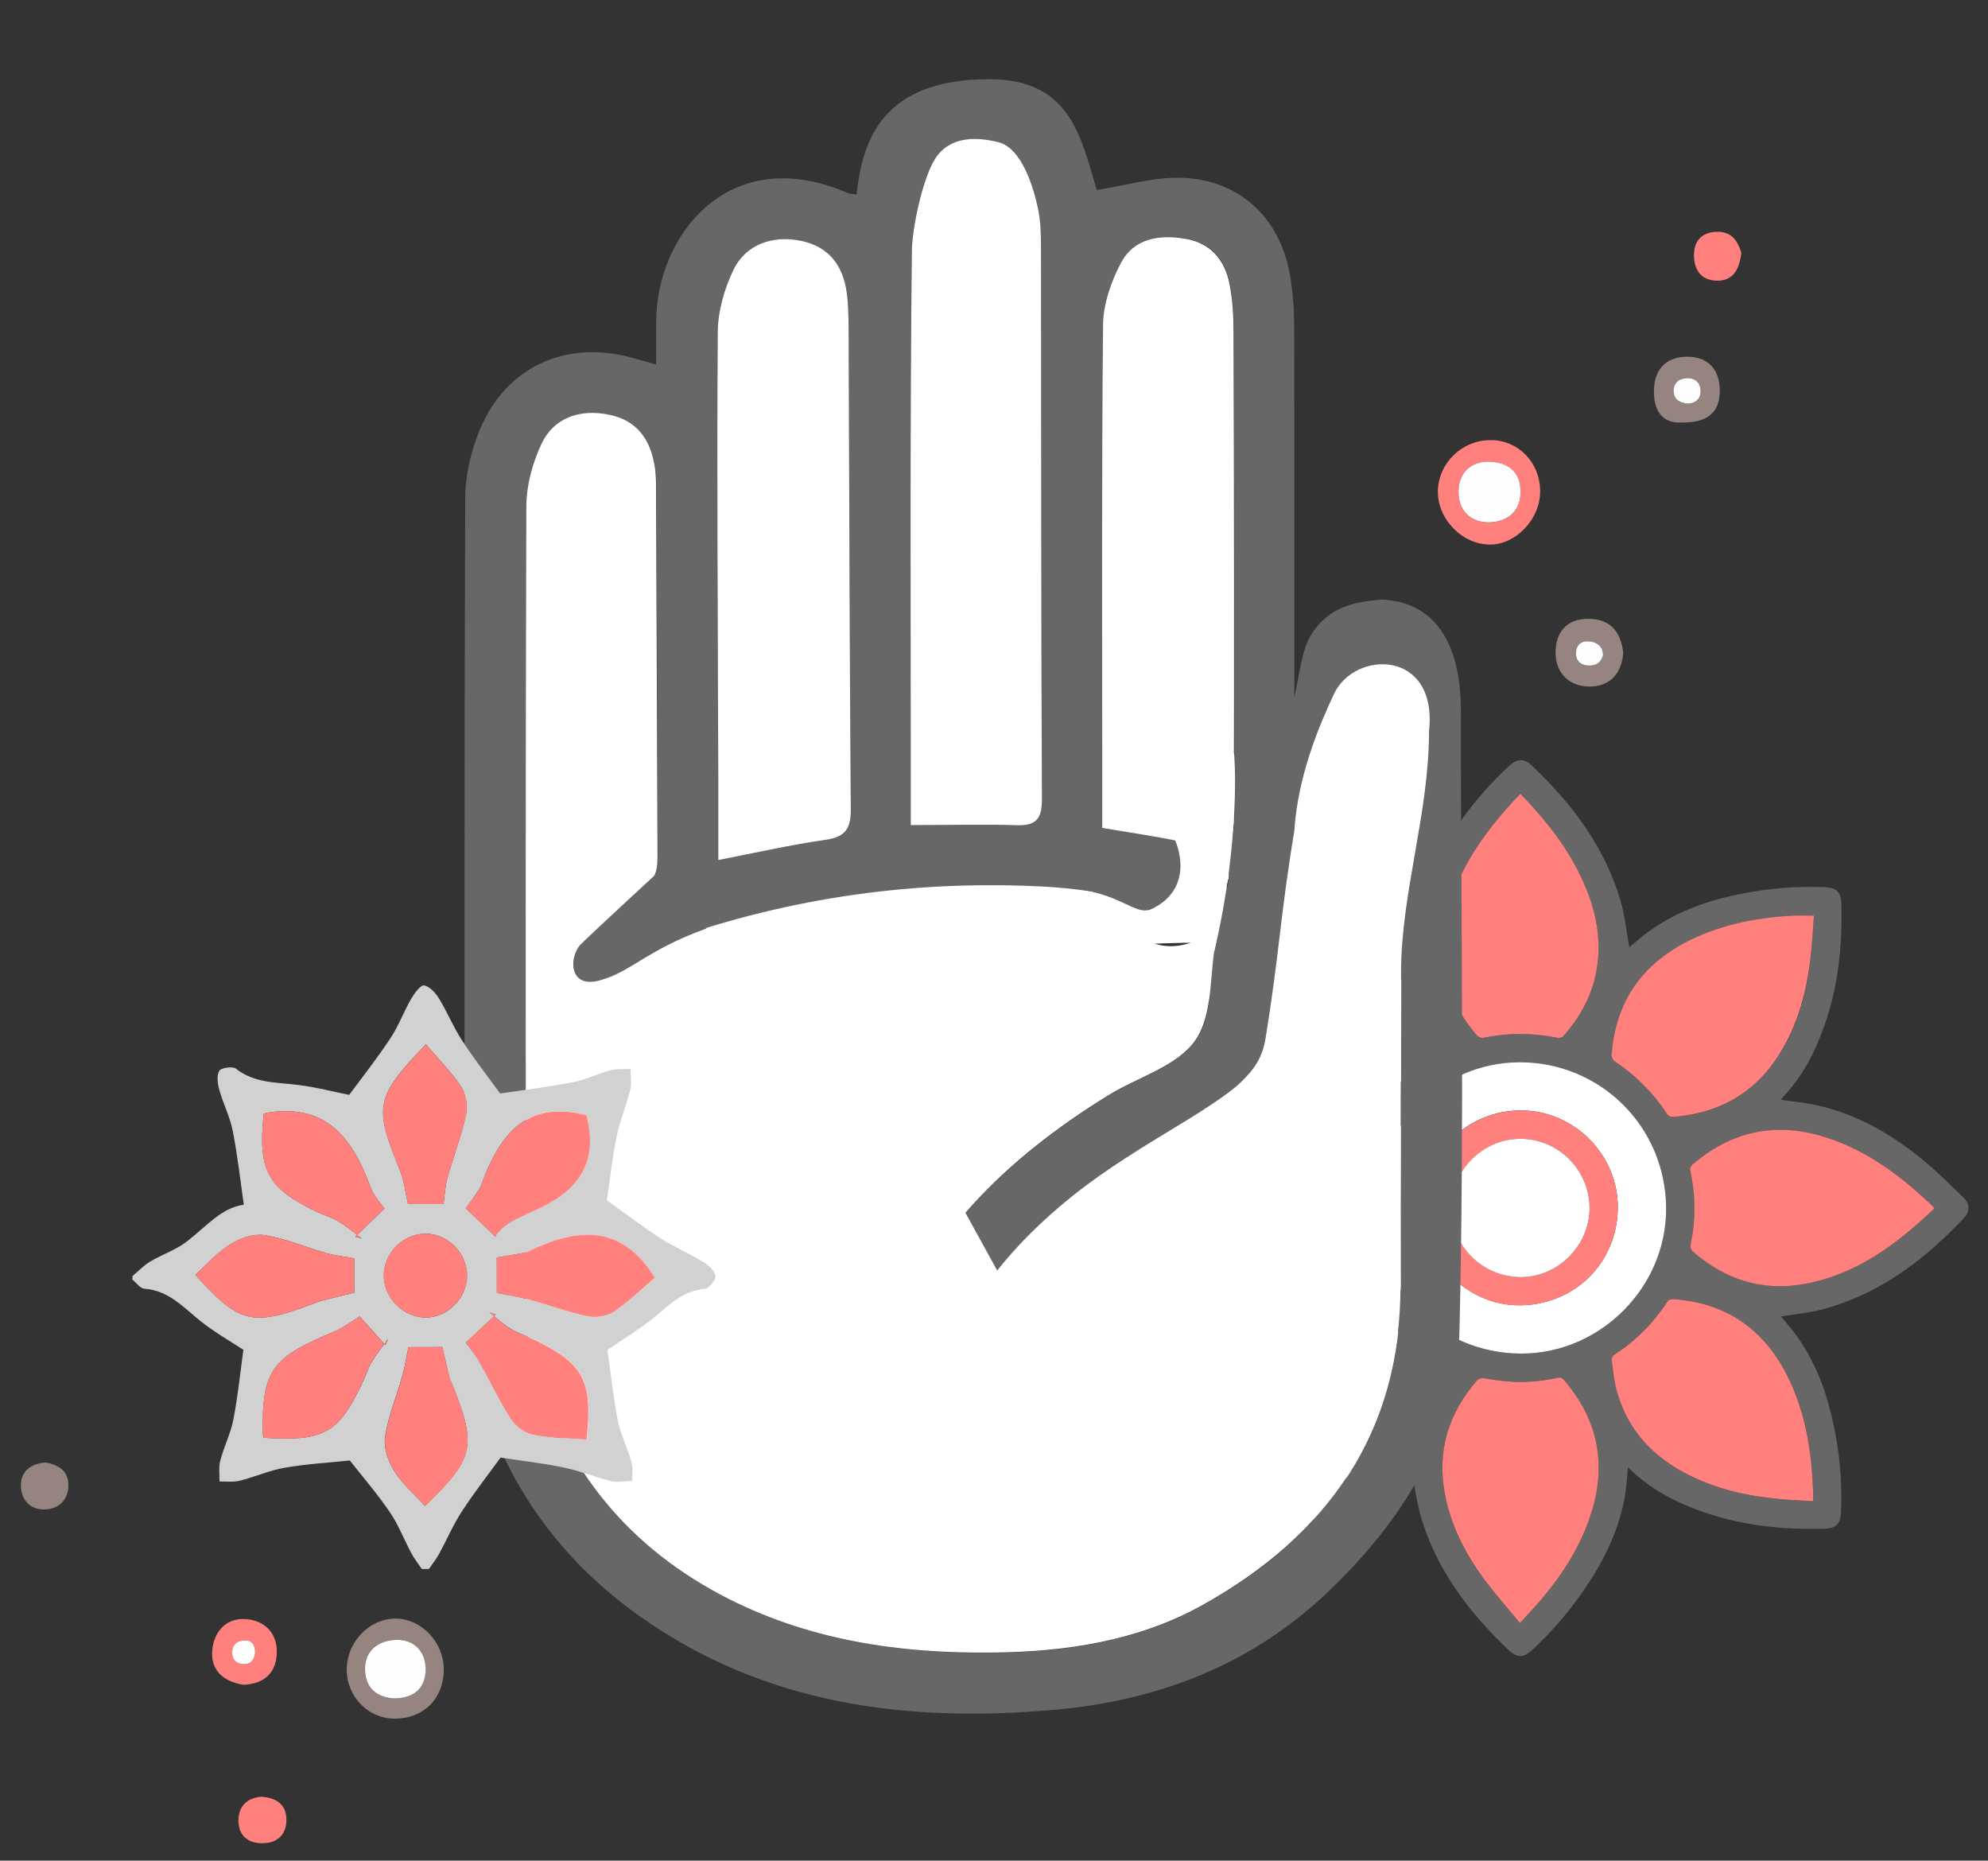 <?xml version="1.0" encoding="utf-8"?>
<!-- Generator: Adobe Illustrator 16.0.3, SVG Export Plug-In . SVG Version: 6.00 Build 0)  -->
<!DOCTYPE svg PUBLIC "-//W3C//DTD SVG 1.1//EN" "http://www.w3.org/Graphics/SVG/1.1/DTD/svg11.dtd">
<svg version="1.1" id="Layer_1" xmlns="http://www.w3.org/2000/svg" xmlns:xlink="http://www.w3.org/1999/xlink" x="0px" y="0px"
	 width="145.64px" height="136.29px" viewBox="0 0 145.64 136.29" style="enable-background:new 0 0 145.64 136.29;"
	 xml:space="preserve">
<rect x="0" y="0" width="145.64" height="136.29" fill="#333333" stroke="none"/>
<style type="text/css">
<![CDATA[
	.st0{fill-rule:evenodd;clip-rule:evenodd;fill:#707070;}
	.st1{fill-rule:evenodd;clip-rule:evenodd;fill:#727272;}
	.st2{fill:none;stroke:#9A9A9A;stroke-miterlimit:10;}
	.st3{fill-rule:evenodd;clip-rule:evenodd;fill:#767676;}
	.st4{fill-rule:evenodd;clip-rule:evenodd;fill:#777777;}
	.st5{fill:#4D4D4D;}
	.st6{fill-rule:evenodd;clip-rule:evenodd;fill:#DDDDDD;}
	.st7{fill:#808080;}
	.st8{fill-rule:evenodd;clip-rule:evenodd;fill:#DFDFDF;}
	.st9{fill:#B3B3B3;}
	.st10{fill-rule:evenodd;clip-rule:evenodd;fill:#7C7B7C;}
	.st11{fill-rule:evenodd;clip-rule:evenodd;fill:#7E7D7D;}
	.st12{fill-rule:evenodd;clip-rule:evenodd;fill:#7E7E7E;}
	.st13{fill-rule:evenodd;clip-rule:evenodd;fill:#7F7F7F;}
	.st14{fill-rule:evenodd;clip-rule:evenodd;fill:#E1E1E1;}
	.st15{fill-rule:evenodd;clip-rule:evenodd;fill:#E3E3E3;}
	.st16{fill-rule:evenodd;clip-rule:evenodd;fill:none;stroke:#9A9A9A;stroke-miterlimit:10;}
	.st17{fill:#BDBDBD;}
	.st18{fill-rule:evenodd;clip-rule:evenodd;fill:#E9797B;}
	.st19{fill-rule:evenodd;clip-rule:evenodd;fill:#E9E9E9;}
	.st20{fill-rule:evenodd;clip-rule:evenodd;fill:#808080;}
	.st21{fill-rule:evenodd;clip-rule:evenodd;fill:#818080;}
	.st22{fill-rule:evenodd;clip-rule:evenodd;fill:#B3B3B3;}
	.st23{fill-rule:evenodd;clip-rule:evenodd;fill:#1A164F;}
	.st24{fill:#F4D088;}
	.st25{fill-rule:evenodd;clip-rule:evenodd;fill:#EAB774;}
	.st26{fill-rule:evenodd;clip-rule:evenodd;fill:#EAEAEA;}
	.st27{fill-rule:evenodd;clip-rule:evenodd;fill:#EBAF8C;}
	.st28{fill-rule:evenodd;clip-rule:evenodd;fill:#EBEBEB;}
	.st29{fill-rule:evenodd;clip-rule:evenodd;fill:#EC8E68;}
	.st30{fill:#F8F3E7;}
	.st31{fill-rule:evenodd;clip-rule:evenodd;fill:#ECECEC;}
	.st32{fill:url(#SVGID_103_);}
	.st33{fill:url(#SVGID_104_);}
	.st34{fill:url(#SVGID_105_);}
	.st35{fill:url(#SVGID_106_);}
	.st36{fill:url(#SVGID_107_);}
	.st37{fill:url(#SVGID_108_);}
	.st38{fill:url(#SVGID_109_);}
	.st39{fill:url(#SVGID_110_);}
	.st40{fill:url(#SVGID_111_);}
	.st41{fill:url(#SVGID_112_);}
	.st42{fill:url(#SVGID_113_);}
	.st43{fill:url(#SVGID_114_);}
	.st44{fill:url(#SVGID_115_);}
	.st45{fill:url(#SVGID_116_);}
	.st46{fill:url(#SVGID_117_);}
	.st47{fill:url(#SVGID_118_);}
	.st48{fill:url(#SVGID_123_);}
	.st49{fill:url(#SVGID_124_);}
	.st50{fill:url(#SVGID_125_);}
	.st51{fill:url(#SVGID_126_);}
	.st52{fill:url(#SVGID_127_);}
	.st53{fill:url(#SVGID_128_);}
	.st54{fill:url(#SVGID_129_);}
	.st55{fill:url(#SVGID_130_);}
	.st56{fill:url(#SVGID_131_);}
	.st57{fill:url(#SVGID_132_);}
	.st58{fill:url(#SVGID_133_);}
	.st59{fill:url(#SVGID_134_);}
	.st60{fill:url(#SVGID_135_);}
	.st61{fill:url(#SVGID_136_);}
	.st62{fill:url(#SVGID_137_);}
	.st63{fill:url(#SVGID_138_);}
	.st64{fill:url(#SVGID_143_);}
	.st65{fill:url(#SVGID_144_);}
	.st66{fill:url(#SVGID_145_);}
	.st67{fill:url(#SVGID_146_);}
	.st68{fill:url(#SVGID_147_);}
	.st69{fill:url(#SVGID_148_);}
	.st70{fill:url(#SVGID_149_);}
	.st71{fill:url(#SVGID_150_);}
	.st72{fill:url(#SVGID_151_);}
	.st73{fill:url(#SVGID_152_);}
	.st74{fill:url(#SVGID_153_);}
	.st75{fill:url(#SVGID_154_);}
	.st76{fill:url(#SVGID_155_);}
	.st77{fill:url(#SVGID_156_);}
	.st78{fill:url(#SVGID_157_);}
	.st79{fill:url(#SVGID_158_);}
	.st80{fill:url(#SVGID_163_);}
	.st81{fill:url(#SVGID_164_);}
	.st82{fill:url(#SVGID_165_);}
	.st83{fill:url(#SVGID_166_);}
	.st84{fill:url(#SVGID_167_);}
	.st85{fill:url(#SVGID_168_);}
	.st86{fill:url(#SVGID_169_);}
	.st87{fill:url(#SVGID_170_);}
	.st88{fill:url(#SVGID_171_);}
	.st89{fill:url(#SVGID_172_);}
	.st90{fill:url(#SVGID_173_);}
	.st91{fill:url(#SVGID_174_);}
	.st92{fill:url(#SVGID_175_);}
	.st93{fill:url(#SVGID_176_);}
	.st94{fill:url(#SVGID_177_);}
	.st95{fill:url(#SVGID_178_);}
	.st96{fill:url(#SVGID_185_);}
	.st97{fill:url(#SVGID_186_);}
	.st98{fill:url(#SVGID_187_);}
	.st99{fill:url(#SVGID_188_);}
	.st100{fill:url(#SVGID_189_);}
	.st101{fill:url(#SVGID_190_);}
	.st102{fill:url(#SVGID_191_);}
	.st103{fill:url(#SVGID_192_);}
	.st104{fill:url(#SVGID_193_);}
	.st105{fill:url(#SVGID_194_);}
	.st106{fill:url(#SVGID_195_);}
	.st107{fill:url(#SVGID_196_);}
	.st108{fill:url(#SVGID_197_);}
	.st109{fill:url(#SVGID_198_);}
	.st110{fill:url(#SVGID_199_);}
	.st111{fill:url(#SVGID_200_);}
	.st112{fill:url(#SVGID_207_);}
	.st113{fill:url(#SVGID_208_);}
	.st114{fill:url(#SVGID_209_);}
	.st115{fill:url(#SVGID_210_);}
	.st116{fill:url(#SVGID_211_);}
	.st117{fill:url(#SVGID_212_);}
	.st118{fill:url(#SVGID_213_);}
	.st119{fill:url(#SVGID_214_);}
	.st120{fill:url(#SVGID_215_);}
	.st121{fill:url(#SVGID_216_);}
	.st122{fill:url(#SVGID_217_);}
	.st123{fill:url(#SVGID_218_);}
	.st124{fill:url(#SVGID_219_);}
	.st125{fill:url(#SVGID_220_);}
	.st126{fill:url(#SVGID_221_);}
	.st127{fill:url(#SVGID_222_);}
	.st128{fill-rule:evenodd;clip-rule:evenodd;fill:#EEEEEE;}
	.st129{fill-rule:evenodd;clip-rule:evenodd;fill:#CDCDCD;stroke:#808080;stroke-miterlimit:10;}
	.st130{fill:url(#SVGID_1_);}
	.st131{fill:url(#SVGID_2_);}
	.st132{fill:url(#SVGID_3_);}
	.st133{fill:url(#SVGID_4_);}
	.st134{fill:url(#SVGID_5_);}
	.st135{fill:url(#SVGID_6_);}
	.st136{fill:url(#SVGID_7_);}
	.st137{fill:url(#SVGID_8_);}
	.st138{fill:url(#SVGID_9_);}
	.st139{fill:none;stroke:#9A9A9A;stroke-miterlimit:10;stroke-dasharray:3,3;}
	.st140{fill:#2D2D2D;}
	.st141{fill:#FBFBFB;}
	.st142{fill:none;stroke:#000000;stroke-miterlimit:10;}
	.st143{fill:#FF807C;}
	.st144{fill-rule:evenodd;clip-rule:evenodd;fill:#F05A2C;}
	.st145{fill:#FFFFFF;}
	.st146{fill-rule:evenodd;clip-rule:evenodd;fill:#F1F1F1;}
	.st147{fill-rule:evenodd;clip-rule:evenodd;fill:#F2F2F2;}
	.st148{fill:none;}
	.st149{fill-rule:evenodd;clip-rule:evenodd;fill:#F3F3F3;}
	.st150{fill-rule:evenodd;clip-rule:evenodd;fill:#F4D483;}
	.st151{fill-rule:evenodd;clip-rule:evenodd;fill:#F4F4F4;}
	.st152{fill-rule:evenodd;clip-rule:evenodd;fill:#F5C799;}
	.st153{fill:#CA0000;}
	.st154{fill:#676767;}
	.st155{fill-rule:evenodd;clip-rule:evenodd;fill:#281812;}
	.st156{fill-rule:evenodd;clip-rule:evenodd;fill:#282828;}
	.st157{fill-rule:evenodd;clip-rule:evenodd;fill:#F6D7C0;}
	.st158{fill-rule:evenodd;clip-rule:evenodd;fill:#F7F7F7;}
	.st159{fill-rule:evenodd;clip-rule:evenodd;fill:#F8F8F8;}
	.st160{fill-rule:evenodd;clip-rule:evenodd;fill:#F9F9F9;}
	.st161{fill-rule:evenodd;clip-rule:evenodd;fill:#958480;}
	.st162{fill:none;stroke:#9A9A9A;stroke-width:3;stroke-miterlimit:10;}
	.st163{fill-rule:evenodd;clip-rule:evenodd;fill:#E9E9E9;stroke:#9A9A9A;stroke-width:2;stroke-miterlimit:10;}
	.st164{fill-rule:evenodd;clip-rule:evenodd;fill:#FAFAFA;}
	.st165{clip-path:url(#SVGID_102_);}
	.st166{clip-path:url(#SVGID_184_);}
	.st167{fill-rule:evenodd;clip-rule:evenodd;fill:#FBFBFB;}
	.st168{clip-path:url(#SVGID_202_);}
	.st169{clip-path:url(#SVGID_206_);}
	.st170{fill-rule:evenodd;clip-rule:evenodd;fill:#FCFCFC;}
	.st171{fill-rule:evenodd;clip-rule:evenodd;fill:#FEFACB;}
	.st172{fill-rule:evenodd;clip-rule:evenodd;fill:#FEFDFD;}
	.st173{fill-rule:evenodd;clip-rule:evenodd;fill:#FEFEFE;}
	.st174{fill-rule:evenodd;clip-rule:evenodd;fill:#FF7000;}
	.st175{fill-rule:evenodd;clip-rule:evenodd;fill:#FF807C;}
	.st176{fill-rule:evenodd;clip-rule:evenodd;fill:#FFFFFF;}
	.st177{fill:#D1D1D1;}
	.st178{fill-rule:evenodd;clip-rule:evenodd;fill:#666666;}
	.st179{fill-rule:evenodd;clip-rule:evenodd;fill:#9A9A9A;}
	.st180{fill-rule:evenodd;clip-rule:evenodd;fill:#CA0000;}
	.st181{fill-rule:evenodd;clip-rule:evenodd;fill:#676767;}
	.st182{fill-rule:evenodd;clip-rule:evenodd;fill:#686868;}
	.st183{fill:url(#SVGID_10_);}
	.st184{fill:url(#SVGID_11_);}
	.st185{fill:url(#SVGID_12_);}
	.st186{fill:url(#SVGID_13_);}
	.st187{fill:url(#SVGID_14_);}
	.st188{fill:url(#SVGID_15_);}
	.st189{fill:url(#SVGID_16_);}
	.st190{fill:url(#SVGID_39_);}
	.st191{fill:url(#SVGID_40_);}
	.st192{fill:url(#SVGID_41_);}
	.st193{fill:url(#SVGID_42_);}
	.st194{fill:url(#SVGID_43_);}
	.st195{fill:url(#SVGID_44_);}
	.st196{fill:url(#SVGID_45_);}
	.st197{fill:url(#SVGID_46_);}
	.st198{fill:url(#SVGID_47_);}
	.st199{fill:url(#SVGID_48_);}
	.st200{fill:url(#SVGID_49_);}
	.st201{fill:url(#SVGID_50_);}
	.st202{fill:url(#SVGID_51_);}
	.st203{fill:url(#SVGID_52_);}
	.st204{fill:url(#SVGID_53_);}
	.st205{fill:url(#SVGID_54_);}
	.st206{fill:url(#SVGID_59_);}
	.st207{fill:url(#SVGID_60_);}
	.st208{fill:url(#SVGID_61_);}
	.st209{fill:url(#SVGID_62_);}
	.st210{fill:url(#SVGID_63_);}
	.st211{fill:url(#SVGID_64_);}
	.st212{fill:url(#SVGID_65_);}
	.st213{fill:url(#SVGID_66_);}
	.st214{fill:url(#SVGID_67_);}
	.st215{fill:url(#SVGID_68_);}
	.st216{fill:url(#SVGID_69_);}
	.st217{fill:url(#SVGID_70_);}
	.st218{fill:url(#SVGID_71_);}
	.st219{fill:url(#SVGID_72_);}
	.st220{fill:url(#SVGID_73_);}
	.st221{fill:url(#SVGID_74_);}
	.st222{fill:url(#SVGID_75_);}
	.st223{fill:url(#SVGID_76_);}
	.st224{fill:url(#SVGID_77_);}
	.st225{fill:url(#SVGID_78_);}
	.st226{fill:url(#SVGID_79_);}
	.st227{fill:url(#SVGID_80_);}
	.st228{fill:url(#SVGID_81_);}
	.st229{fill:url(#SVGID_82_);}
	.st230{fill:url(#SVGID_83_);}
	.st231{fill:url(#SVGID_84_);}
	.st232{fill:url(#SVGID_85_);}
	.st233{fill:url(#SVGID_86_);}
	.st234{fill:url(#SVGID_87_);}
	.st235{fill:url(#SVGID_88_);}
	.st236{fill:url(#SVGID_89_);}
	.st237{fill:url(#SVGID_90_);}
	.st238{fill-rule:evenodd;clip-rule:evenodd;fill:#696969;}
	.st239{fill-rule:evenodd;clip-rule:evenodd;fill:#CDCDCD;}
	.st240{fill-rule:evenodd;clip-rule:evenodd;fill:#CF3400;}
	.st241{clip-path:url(#SVGID_34_);}
	.st242{clip-path:url(#SVGID_92_);}
	.st243{fill-rule:evenodd;clip-rule:evenodd;fill:#373740;}
	.st244{fill-rule:evenodd;clip-rule:evenodd;fill:#6B6B6B;}
	.st245{fill-rule:evenodd;clip-rule:evenodd;fill:#F6F1E5;stroke:#B3B3B3;stroke-miterlimit:10;}
	.st246{fill-rule:evenodd;clip-rule:evenodd;fill:#0077E3;}
	.st247{fill-rule:evenodd;clip-rule:evenodd;fill:#0077E5;}
	.st248{fill-rule:evenodd;clip-rule:evenodd;fill:#009A68;}
	.st249{fill-rule:evenodd;clip-rule:evenodd;fill:#009C68;}
	.st250{fill-rule:evenodd;clip-rule:evenodd;fill:#6F6F6F;}
	.st251{fill-rule:evenodd;clip-rule:evenodd;fill:#D13400;}
	.st252{fill-rule:evenodd;clip-rule:evenodd;fill:#D1D1D1;}
]]>
</style>
<g>
	<g>
		<path class="st181" d="M92.21,80.52c-0.53-0.75-1.19-1.54-1.71-2.42c-1.37-2.28-2.08-4.8-2.37-7.42
			c-0.17-1.48-0.19-2.98-0.22-4.47c-0.02-0.83,0.33-1.2,1.1-1.22c3.86-0.13,7.6,0.4,11.12,2.1c1.16,0.56,2.21,1.28,3.15,2.17
			c0.06,0.06,0.13,0.11,0.23,0.19c0.07-0.65,0.1-1.27,0.2-1.88c0.41-2.53,1.49-4.79,2.92-6.89c1.14-1.68,2.45-3.21,3.94-4.59
			c0.58-0.53,1.08-0.55,1.65-0.01c2.95,2.79,5.34,5.95,6.5,9.9c0.32,1.11,0.43,2.27,0.64,3.4c0.41-0.33,0.87-0.74,1.37-1.11
			c2.06-1.5,4.41-2.33,6.89-2.81c1.96-0.39,3.94-0.55,5.94-0.48c0.99,0.03,1.32,0.32,1.34,1.3c0.09,3.73-0.41,7.35-2.03,10.76
			c-0.56,1.19-1.29,2.28-2.18,3.25c-0.08,0.09-0.16,0.19-0.23,0.27c0.93,0.14,1.84,0.21,2.73,0.42c2.88,0.66,5.37,2.09,7.63,3.94
			c1.08,0.88,2.06,1.87,3.06,2.84c0.43,0.41,0.43,1,0.03,1.42c-2.89,3.09-6.18,5.59-10.35,6.72c-1,0.27-2.06,0.36-3.08,0.53
			c0.35,0.44,0.78,0.91,1.14,1.42c1.27,1.76,2.05,3.73,2.55,5.82c0.57,2.35,0.81,4.74,0.7,7.15c-0.04,0.8-0.37,1.13-1.17,1.16
			c-3.89,0.11-7.66-0.42-11.19-2.18c-1.19-0.59-2.26-1.36-3.25-2.32c-0.07,0.68-0.09,1.32-0.19,1.94c-0.4,2.46-1.44,4.66-2.81,6.72
			c-1.14,1.71-2.46,3.28-3.97,4.68c-0.68,0.63-1.14,0.65-1.81,0.01c-2.84-2.71-5.17-5.76-6.34-9.57c-0.36-1.18-0.5-2.43-0.75-3.67
			c0.06-0.02,0-0.02-0.04,0.02c-2.02,1.94-4.49,3.02-7.17,3.67c-2.37,0.58-4.77,0.8-7.2,0.7c-0.7-0.03-1.08-0.36-1.1-1.05
			c-0.13-4.14,0.41-8.15,2.46-11.83c0.54-0.97,1.27-1.84,1.89-2.74c-0.55-0.05-1.18-0.09-1.8-0.19c-2.35-0.37-4.45-1.35-6.43-2.62
			c-1.89-1.21-3.59-2.65-5.11-4.31c-0.42-0.46-0.45-1.01-0.04-1.46c2.75-2.94,5.88-5.35,9.78-6.55
			C89.83,80.87,91.07,80.74,92.21,80.52z M122.06,88.49c-0.04-5.98-4.84-10.71-10.76-10.68c-5.9,0.03-10.78,5.03-10.58,11.02
			c0.17,5.39,4.57,10.32,10.73,10.32C117.26,99.16,122.11,94.28,122.06,88.49z M89.98,67.04c-0.01,0.15-0.03,0.25-0.03,0.34
			c0.03,2.65,0.4,5.25,1.4,7.72c1.61,3.96,4.43,6.35,8.8,6.71c0.24,0.02,0.38-0.01,0.52-0.23c0.91-1.44,2.06-2.66,3.49-3.58
			c0.48-0.31,0.6-0.61,0.53-1.16c-0.31-2.57-1.35-4.74-3.34-6.42c-1.65-1.4-3.6-2.2-5.68-2.72C93.82,67.23,91.93,67.03,89.98,67.04z
			 M89.91,109.89c0.17,0.02,0.22,0.03,0.28,0.03c0.38-0.01,0.77-0.01,1.15-0.03c2.45-0.13,4.83-0.56,7.08-1.55
			c3.78-1.66,5.96-4.49,6.29-8.65c0.01-0.15-0.07-0.38-0.18-0.45c-1.57-1.03-2.86-2.33-3.9-3.89c-0.07-0.11-0.27-0.21-0.4-0.2
			c-3.71,0.27-6.47,2.04-8.24,5.32c-1.14,2.12-1.68,4.43-1.92,6.81C89.99,108.14,89.97,109,89.91,109.89z M111.35,118.89
			c0.28-0.3,0.48-0.52,0.68-0.74c1.92-2.08,3.54-4.35,4.46-7.05c1.24-3.65,0.66-6.98-1.85-9.94c-0.14-0.17-0.27-0.3-0.53-0.24
			c-1.79,0.4-3.58,0.39-5.38,0.03c-0.16-0.03-0.41,0.04-0.51,0.15c-2.07,2.37-2.94,5.09-2.39,8.22c0.42,2.36,1.49,4.44,2.89,6.35
			C109.53,116.77,110.44,117.79,111.35,118.89z M132.89,67.07c-0.5,0-0.88-0.01-1.26,0c-2.65,0.11-5.23,0.58-7.64,1.72
			c-3.56,1.68-5.59,4.46-5.91,8.42c-0.01,0.17,0.07,0.44,0.2,0.53c1.57,1.04,2.85,2.34,3.89,3.91c0.07,0.1,0.25,0.19,0.37,0.18
			c3.6-0.27,6.33-1.93,8.12-5.09c1.11-1.96,1.69-4.09,1.96-6.31C132.75,69.32,132.8,68.22,132.89,67.07z M81.05,88.48
			c0.12,0.11,0.19,0.18,0.26,0.24c0.08,0.08,0.16,0.16,0.24,0.24c2.06,1.93,4.31,3.58,7,4.54c3.71,1.33,7.1,0.8,10.14-1.76
			c0.2-0.17,0.3-0.33,0.24-0.61c-0.38-1.78-0.37-3.56-0.01-5.34c0.03-0.14-0.04-0.38-0.14-0.47c-2.38-2.07-5.12-2.98-8.25-2.38
			C86.74,83.66,83.79,85.85,81.05,88.48z M141.73,88.5c-0.21-0.2-0.37-0.36-0.53-0.52c-2.29-2.14-4.8-3.93-7.86-4.8
			c-3.48-0.98-6.58-0.24-9.31,2.1c-0.19,0.16-0.21,0.32-0.17,0.56c0.38,1.78,0.38,3.56,0,5.34c-0.03,0.14,0.03,0.38,0.14,0.47
			c2.38,2.09,5.13,2.98,8.26,2.39C136.04,93.32,138.98,91.13,141.73,88.5z M132.84,109.96c-0.03-3.34-0.49-6.47-2-9.37
			c-1.73-3.32-4.47-5.15-8.21-5.43c-0.15-0.01-0.39,0.05-0.46,0.16c-1.04,1.59-2.34,2.89-3.93,3.93c-0.1,0.06-0.19,0.25-0.17,0.37
			c0.09,0.72,0.16,1.45,0.34,2.14c0.77,2.98,2.7,5,5.42,6.34c2,0.99,4.15,1.48,6.36,1.69C131.04,109.87,131.9,109.9,132.84,109.96z
			 M111.39,58.15c-0.26,0.27-0.51,0.53-0.75,0.79c-2.08,2.3-3.82,4.81-4.61,7.87c-0.89,3.41-0.09,6.41,2.18,9.05
			c0.1,0.11,0.32,0.19,0.46,0.16c1.81-0.37,3.61-0.37,5.42,0c0.13,0.03,0.35-0.03,0.44-0.12c1.44-1.65,2.38-3.52,2.55-5.74
			c0.15-1.97-0.31-3.81-1.1-5.59C114.88,62.13,113.27,60.07,111.39,58.15z"/>
		<path class="st176" d="M122.06,88.49c0.04,5.78-4.8,10.66-10.61,10.66c-6.16-0.01-10.55-4.94-10.73-10.32
			c-0.2-5.99,4.68-10.99,10.58-11.02C117.23,77.79,122.02,82.51,122.06,88.49z M118.52,88.46c0.02-3.87-3.19-7.11-7.08-7.12
			c-3.97-0.01-7.16,3.15-7.19,7.14c-0.04,3.82,3.17,7.1,6.98,7.13C115.31,95.65,118.5,92.52,118.52,88.46z"/>
		<path class="st176" d="M89.98,67.04c1.96-0.01,3.84,0.19,5.7,0.65c2.08,0.52,4.02,1.32,5.68,2.72c1.99,1.69,3.02,3.86,3.34,6.42
			c0.07,0.55-0.05,0.85-0.53,1.16c-1.42,0.93-2.58,2.15-3.49,3.58c-0.14,0.22-0.28,0.25-0.52,0.23c-4.37-0.36-7.19-2.75-8.8-6.71
			c-1-2.47-1.37-5.07-1.4-7.72C89.95,67.29,89.96,67.19,89.98,67.04z"/>
		<path class="st176" d="M89.91,109.89c0.05-0.89,0.07-1.75,0.16-2.61c0.24-2.38,0.78-4.68,1.92-6.81c1.77-3.28,4.52-5.05,8.24-5.32
			c0.13-0.01,0.33,0.09,0.4,0.2c1.04,1.56,2.33,2.86,3.9,3.89c0.11,0.07,0.19,0.3,0.18,0.45c-0.33,4.16-2.51,6.99-6.29,8.65
			c-2.26,0.99-4.64,1.42-7.08,1.55c-0.38,0.02-0.77,0.02-1.15,0.03C90.14,109.92,90.08,109.91,89.91,109.89z"/>
		<path class="st175" d="M111.35,118.89c-0.91-1.11-1.82-2.13-2.63-3.22c-1.4-1.91-2.47-3.99-2.89-6.35
			c-0.55-3.13,0.32-5.85,2.39-8.22c0.1-0.11,0.35-0.18,0.51-0.15c1.8,0.36,3.59,0.38,5.38-0.03c0.27-0.06,0.39,0.07,0.53,0.24
			c2.51,2.96,3.09,6.29,1.85,9.94c-0.92,2.71-2.54,4.98-4.46,7.05C111.83,118.37,111.63,118.59,111.35,118.89z"/>
		<path class="st175" d="M132.89,67.07c-0.09,1.15-0.14,2.26-0.28,3.35c-0.28,2.22-0.85,4.35-1.96,6.31
			c-1.78,3.16-4.52,4.82-8.12,5.09c-0.12,0.01-0.31-0.08-0.37-0.18c-1.03-1.56-2.32-2.87-3.89-3.91c-0.13-0.09-0.22-0.36-0.2-0.53
			c0.32-3.96,2.35-6.73,5.91-8.42c2.42-1.14,4.99-1.61,7.64-1.72C132,67.05,132.38,67.07,132.89,67.07z"/>
		<path class="st176" d="M81.05,88.48c2.74-2.63,5.69-4.82,9.48-5.54c3.14-0.6,5.87,0.31,8.25,2.38c0.11,0.09,0.17,0.33,0.14,0.47
			c-0.36,1.78-0.38,3.56,0.01,5.34c0.06,0.28-0.03,0.44-0.24,0.61c-3.04,2.56-6.43,3.09-10.14,1.76c-2.69-0.96-4.94-2.61-7-4.54
			c-0.08-0.08-0.16-0.16-0.24-0.24C81.24,88.65,81.17,88.59,81.05,88.48z"/>
		<path class="st175" d="M141.73,88.5c-2.75,2.63-5.69,4.83-9.48,5.54c-3.13,0.59-5.88-0.3-8.26-2.39
			c-0.11-0.09-0.17-0.33-0.14-0.47c0.38-1.78,0.38-3.56,0-5.34c-0.05-0.23-0.03-0.39,0.17-0.56c2.74-2.34,5.84-3.08,9.31-2.1
			c3.06,0.87,5.57,2.66,7.86,4.8C141.36,88.13,141.52,88.29,141.73,88.5z"/>
		<path class="st175" d="M132.84,109.96c-0.93-0.06-1.8-0.08-2.65-0.17c-2.21-0.21-4.35-0.7-6.36-1.69
			c-2.71-1.33-4.64-3.35-5.42-6.34c-0.18-0.7-0.25-1.43-0.34-2.14c-0.02-0.12,0.07-0.31,0.17-0.37c1.59-1.03,2.89-2.34,3.93-3.93
			c0.07-0.11,0.31-0.17,0.46-0.16c3.74,0.28,6.48,2.11,8.21,5.43C132.34,103.48,132.8,106.61,132.84,109.96z"/>
		<path class="st175" d="M111.39,58.15c1.88,1.93,3.5,3.99,4.59,6.42c0.8,1.78,1.25,3.62,1.1,5.59c-0.17,2.22-1.1,4.09-2.55,5.74
			c-0.09,0.1-0.31,0.15-0.44,0.12c-1.81-0.37-3.62-0.37-5.42,0c-0.14,0.03-0.37-0.05-0.46-0.16c-2.28-2.64-3.07-5.65-2.18-9.05
			c0.8-3.06,2.53-5.57,4.61-7.87C110.87,58.67,111.12,58.42,111.39,58.15z"/>
		<path class="st175" d="M118.52,88.46c-0.02,4.06-3.21,7.19-7.29,7.16c-3.81-0.03-7.02-3.31-6.98-7.13
			c0.04-3.99,3.22-7.15,7.19-7.14C115.33,81.35,118.54,84.59,118.52,88.46z M116.45,88.51c0-2.82-2.31-5.12-5.11-5.09
			c-2.73,0.03-5.04,2.36-5.02,5.06c0.02,2.81,2.29,5.06,5.09,5.07C114.13,93.56,116.46,91.23,116.45,88.51z"/>
		<path class="st176" d="M116.45,88.51c0,2.72-2.32,5.05-5.04,5.04c-2.81-0.01-5.07-2.26-5.09-5.07c-0.02-2.71,2.29-5.04,5.02-5.06
			C114.14,83.39,116.45,85.69,116.45,88.51z"/>
	</g>
	<g>
		<path class="st181" d="M107.02,51.95c0-2.77-0.67-7.78-5.77-8.03c-2.11,0.15-3.92,0.59-5.15,2.5c-0.77,1.2-0.86,2.87-1.28,4.67
			V49.1c0-8.36,0.01-16.73-0.01-25.09c0-1.33-0.09-2.68-0.33-3.99c-0.77-4.18-3.81-6.93-8.07-7c-1.99-0.03-3.98,0.57-6.06,0.9
			c-1.13-3.76-1.89-8.12-7.86-8.12c-7.8,0-9.3,4.39-9.74,8.45c-0.3-0.05-0.5-0.05-0.67-0.12c-8.74-3.77-14.01,3.18-14.01,9.45
			c0,0.99,0,1.98,0,3.12c-0.8-0.22-1.37-0.39-1.94-0.54c-4.79-1.25-9.12,0.78-11,5.36c-0.64,1.57-1.05,3.35-1.05,5.04
			c-0.07,19.8-0.05,39.6-0.04,59.41c0,0.8,0.03,1.61,0.18,2.39c1.57,8.33,5.7,15.1,12.62,20.01c9.16,6.51,19.59,7.84,30.45,6.87
			c7.53-0.67,14.35-3.28,19.91-8.55c5.5-5.22,9.54-11.51,9.72-19.21C107.28,82.31,107.03,67.13,107.02,51.95z M66.79,18.39
			c0.02-1.67,0.77-5.21,1.66-6.68c1.01-1.66,2.89-1.74,4.7-1.28c1.69,0.43,2.58,3.33,2.9,4.95c0.17,0.84,0.2,1.73,0.2,2.59
			c0.02,13.52,0.01,27.04,0.07,40.55c0.01,1.5-0.43,2.01-1.94,1.94c-2.46-0.11-4.92-0.03-7.67-0.03v-3.91
			C66.72,43.82,66.66,31.1,66.79,18.39z M52.58,24.34c0.01-1.54,0.48-3.18,1.15-4.57c0.9-1.88,2.88-2.56,4.96-2.13
			c2.04,0.43,3.06,1.8,3.34,3.77c0.12,0.86,0.13,1.73,0.14,2.6c0.05,11.76,0.07,23.53,0.16,35.3c0.01,1.43-0.44,2.01-1.86,2.21
			c-2.5,0.36-4.97,0.92-7.84,1.48c0-2.2,0-4.18,0-6.17C52.59,46,52.51,35.17,52.58,24.34z M102.66,71.25
			c-0.01,7.63-0.06,15.26-0.04,22.89c0.02,10.82-5.35,18.34-14.48,23.44c-4.72,2.63-9.97,3.43-15.31,3.49
			c-6.97,0.08-13.76-0.91-20.01-4.23c-7.26-3.86-11.84-9.86-13.92-17.78c-0.27-1.02-0.35-2.12-0.35-3.18
			c-0.02-19.6-0.04-39.2,0.03-58.8c0.01-1.54,0.46-3.18,1.12-4.57c0.9-1.9,2.82-2.56,4.96-2.11c2.04,0.43,3.02,1.84,3.33,3.79
			c0.07,0.46,0.09,0.93,0.09,1.4c0.04,8.97,0.08,17.93,0.11,26.89c0,1.06,0.01,1.94-1.19,2.67c-0.62,0.38-0.92,2.08-0.6,2.89
			c0.22,0.57,1.89,1.12,2.62,0.86c8.95-3.17,18.17-4.43,27.6-3.93c1.76,0.09,3.52,0.35,5.28,0.64c-0.07-0.38-0.12-0.77-0.16-1.16
			c-0.08-0.74,0.05-1.43,0.15-2.17c0.07-0.46,0.31-0.91,0.63-1.3c-0.57-0.12-1.15-0.23-1.74-0.35v-3.8
			c0-11.03-0.05-22.06,0.06-33.09c0.01-1.51,0.58-3.14,1.31-4.5c0.96-1.82,2.84-2.1,4.73-1.77c1.87,0.32,2.91,1.59,3.24,3.38
			c0.2,1.11,0.27,2.26,0.28,3.39c0.03,11.9,0.04,23.8,0.03,35.7c0,0.84-0.2,1.68-0.32,2.58c-0.11-0.02-0.21-0.04-0.32-0.06
			c0.17,0.42,0.26,0.89,0.25,1.37c-0.03,1.32-0.35,2.42-0.9,3.6c0.12,0.29,0.13,0.67,0.02,1.18c-0.55,2.54-0.2,5.6-1.53,7.56
			c-1.3,1.92-4.23,2.73-6.42,4.08c-7.47,4.61-13.57,10.46-16.48,19c-0.7,2.07-1.01,4.29-1.36,6.46c-0.23,1.47,0.49,2.53,2.04,2.64
			c1.44,0.1,2.21-0.74,2.35-2.17c0.75-7.93,4.95-13.87,10.96-18.66c2.45-1.95,5.16-3.57,7.84-5.2c0.78-0.48,1.85-0.58,2.8-0.65
			c1.44-0.11,3.01-2.08,3.24-3.49c1.01-6.2,1.21-11.1,2.25-17.3c0.71-4.25,3.45-6.94,7.84-7.4
			C102.66,59.5,102.66,65.38,102.66,71.25z"/>
		<path class="st176" d="M97.73,50.83c-1.06,2.25-2.65,5.97-2.91,10.04c-1.03,6.2-1.09,8.95-2.1,15.15
			c-0.23,1.42-0.77,2.24-1.81,3.25c-1.05,1.02-3.6,2.56-4.38,3.04c-2.68,1.63-5.4,3.26-7.84,5.2c-6.02,4.79-10.22,10.74-10.96,18.66
			c-0.13,1.44-0.91,2.27-2.35,2.17c-1.56-0.11-2.28-1.17-2.04-2.64c0.35-2.17,0.66-4.39,1.36-6.46c2.92-8.53,9.01-14.39,16.48-19
			c2.18-1.35,5.12-2.15,6.42-4.08c1.33-1.97,0.98-5.02,1.53-7.56c0.11-0.51,0.1-0.89-0.02-1.18c0,0,0,0.01-0.01,0.01
			c-0.72,1.53-2.78,2.18-4.31,1.75c-1.38-0.38-2.18-1.39-2.67-2.67c-0.11-0.3-0.19-0.6-0.25-0.91c-0.75-0.13-1.5-0.25-2.24-0.35
			c-1.01-0.14-2.02-0.24-3.03-0.3c-9.43-0.51-18.65,0.76-27.6,3.93c-0.73,0.26-2.4-0.3-2.62-0.86c-0.31-0.81-0.01-2.52,0.6-2.89
			c1.21-0.74,1.2-1.61,1.19-2.67c-0.04-8.96-0.07-17.93-0.11-26.89c0-0.47-0.02-0.94-0.09-1.4c-0.31-1.96-1.29-3.37-3.33-3.79
			c-2.14-0.45-4.06,0.21-4.96,2.11c-0.66,1.39-1.11,3.04-1.12,4.57c-0.07,19.6-0.05,39.2-0.03,58.8c0,1.06,0.08,2.16,0.35,3.18
			c2.08,7.92,6.66,13.92,13.92,17.78c6.25,3.32,13.03,4.32,20.01,4.23c5.34-0.06,10.59-0.86,15.31-3.49
			c9.13-5.1,14.5-12.62,14.48-23.44c-0.02-7.63,0.03-15.26,0.04-22.89c0.01-5.87,2.05-11.64,2.05-17.67
			C105.34,47.55,99.24,47.6,97.73,50.83z"/>
		<path class="st176" d="M66.72,60.44c0-1.38,0-2.64,0-3.91c0-12.71-0.06-25.43,0.08-38.15c0.02-1.67,0.77-5.21,1.66-6.68
			c1.01-1.66,2.89-1.74,4.7-1.28c1.69,0.43,2.58,3.33,2.9,4.95c0.17,0.84,0.2,1.73,0.2,2.59c0.02,13.52,0.01,27.04,0.07,40.55
			c0.01,1.5-0.43,2.01-1.94,1.94C71.93,60.36,69.46,60.44,66.72,60.44z"/>
		<path class="st176" d="M90.37,24.26c0-1.13-0.07-2.28-0.28-3.39c-0.33-1.79-1.37-3.06-3.24-3.38c-1.9-0.33-3.77-0.05-4.73,1.77
			c-0.72,1.36-1.29,2.99-1.31,4.5c-0.11,11.03-0.06,22.06-0.06,33.09v3.8c0.59,0.12,1.17,0.24,1.74,0.35
			c-3.05,6.08-2.14,7.45-1.75,7.22c0.88-0.52-0.07,0.67,0.91,0.94c0.64,0.18,6.89-0.38,7.36,0.09c0.3-1.5,0.61-3.61,0.96-4.81
			c0.11,0.02-0.01-1.92,0.1-1.9c0.12-0.9,0.32-1.74,0.32-2.58C90.42,48.06,90.41,36.15,90.37,24.26z"/>
		<path class="st176" d="M52.62,63c0-2.2,0-4.18,0-6.17C52.59,46,52.51,35.17,52.58,24.34c0.01-1.54,0.48-3.18,1.15-4.57
			c0.9-1.88,2.88-2.56,4.96-2.13c2.04,0.43,3.06,1.8,3.34,3.77c0.12,0.86,0.13,1.73,0.14,2.6c0.05,11.76,0.07,23.53,0.16,35.3
			c0.01,1.43-0.44,2.01-1.86,2.21C57.96,61.88,55.49,62.44,52.62,63z"/>
	</g>
	<g>
		<path class="st252" d="M9.71,93.47c0.42-0.35,0.8-0.76,1.26-1.04c0.9-0.54,1.95-0.88,2.76-1.52c1.38-1.08,2.54-2.47,4.13-2.66
			c-0.26-1.84-0.46-3.64-0.81-5.41c-0.2-1.03-0.7-1.99-0.98-3c-0.13-0.45-0.21-1.04-0.01-1.4c0.12-0.22,0.97-0.35,1.21-0.17
			c1.36,1.08,2.96,1,4.54,1.2c1.34,0.16,2.65,0.51,3.77,0.73c0.97-1.31,2.06-2.69,3.03-4.16c0.6-0.91,0.98-1.96,1.53-2.91
			c0.23-0.39,0.7-1.01,0.93-0.95c0.42,0.09,0.84,0.55,1.09,0.96c0.61,1,1.06,2.11,1.7,3.09c0.9,1.38,1.92,2.68,2.78,3.87
			c1.66-0.25,3.54-0.48,5.4-0.84c0.9-0.17,1.74-0.61,2.64-0.85c0.48-0.13,1.01-0.08,1.51-0.11c0,0.51,0.1,1.04-0.02,1.52
			c-0.28,1.15-0.76,2.25-0.99,3.41c-0.33,1.6-0.5,3.24-0.72,4.69c1.19,0.85,2.49,1.85,3.86,2.74c1.02,0.66,2.16,1.15,3.2,1.78
			c0.38,0.23,0.83,0.64,0.89,1.03c0.04,0.28-0.48,0.91-0.78,0.94c-1.71,0.13-2.73,1.33-3.95,2.28c-1.06,0.82-2.22,1.53-3.18,2.19
			c0.23,1.62,0.42,3.41,0.76,5.18c0.2,1.02,0.7,1.99,0.99,3c0.13,0.45,0.05,0.95,0.07,1.42c-0.5,0.01-1.04,0.13-1.51,0.02
			c-1.19-0.29-2.33-0.76-3.53-1.01c-1.57-0.32-3.16-0.5-4.61-0.72c-0.86,1.19-1.9,2.51-2.82,3.92c-0.64,0.98-1.11,2.08-1.67,3.11
			c-0.22,0.4-0.5,0.76-0.76,1.13c-0.17,0-0.34,0-0.52,0c-0.25-0.38-0.54-0.74-0.75-1.13c-0.54-1-0.95-2.09-1.58-3.02
			c-0.92-1.35-2-2.6-2.94-3.8c-1.49,0.16-3.14,0.25-4.76,0.53c-1.12,0.19-2.18,0.67-3.29,0.95c-0.47,0.12-1,0.05-1.5,0.06
			c0.01-0.51-0.07-1.05,0.06-1.54c0.27-1.02,0.76-1.99,0.96-3.01c0.33-1.73,0.51-3.48,0.73-5.1c-0.93-0.61-2.08-1.26-3.1-2.07
			c-1.28-1.01-2.35-2.28-4.16-2.4c-0.3-0.02-0.58-0.44-0.88-0.68C9.71,93.64,9.71,93.56,9.71,93.47z M14.31,93.38
			c3.22,3.56,4.14,3.79,8.45,2.19c0.24-0.09,0.48-0.2,0.73-0.27c0.81-0.21,1.63-0.41,2.46-0.61c0-0.83,0-1.8,0-2.52
			c-0.73-0.13-1.37-0.19-1.98-0.36c-1.53-0.44-3.01-1.07-4.56-1.33c-0.79-0.13-1.79,0.2-2.49,0.64
			C15.94,91.72,15.16,92.61,14.31,93.38z M36.4,94.71c0.78,0.16,1.49,0.25,2.18,0.44c1.49,0.41,2.94,0.95,4.45,1.27
			c0.61,0.13,1.44,0,1.94-0.35c1.12-0.75,2.09-1.72,2.99-2.48c-2.44-3.95-5.67-3.64-9.16-1.98c-0.12,0.06-0.23,0.13-0.36,0.15
			c-0.66,0.12-1.33,0.23-2.05,0.35C36.4,92.87,36.4,93.85,36.4,94.71z M32.49,88.2c0.1-0.68,0.12-1.33,0.29-1.94
			c0.43-1.53,1.01-3.01,1.35-4.56c0.14-0.65,0.02-1.53-0.33-2.07c-0.74-1.12-1.71-2.09-2.6-3.13c-3.72,3.89-3.82,4.51-1.91,9.2
			c0.32,0.79,0.41,1.68,0.6,2.49C30.69,88.2,31.67,88.2,32.49,88.2z M34.13,98.35c0.22,0.3,0.67,0.84,1.02,1.44
			c0.79,1.37,1.45,2.82,2.31,4.14c0.34,0.52,1.02,1.02,1.62,1.14c1.28,0.26,2.61,0.26,3.91,0.37c0.47-4.3-0.2-5.55-3.8-7.3
			c-0.58-0.28-1.21-0.47-1.75-0.8c-0.57-0.34-1.07-0.8-1.6-1.21c0.16,0.05,0.32,0.1,0.49,0.15C35.54,97.01,34.77,97.74,34.13,98.35z
			 M19.32,105.32c4.49,0.27,5.52-0.33,7.34-4.27c0.2-0.43,0.33-0.89,0.57-1.29c0.36-0.59,0.8-1.13,1.2-1.69
			c-0.06,0.16-0.13,0.31-0.19,0.47c-0.7-0.78-1.4-1.56-1.89-2.11c-0.53,0.32-1.2,0.84-1.96,1.15c-4.52,1.88-5.19,2.81-5.14,7.41
			C19.24,105.08,19.28,105.16,19.32,105.32z M34.12,88.51c0.64,0.61,1.41,1.35,2.17,2.08c0.09-0.31,0.62-0.8,1.22-1.15
			c0.86-0.48,1.8-0.8,2.66-1.28c2.71-1.5,3.54-3.57,2.78-6.48c-4.36-1.15-6.31,1.42-7.63,4.91c-0.06,0.16-0.1,0.34-0.19,0.48
			C34.73,87.66,34.32,88.24,34.12,88.51z M29.92,98.68c-0.16,0.76-0.26,1.45-0.45,2.12c-0.42,1.49-1.03,2.94-1.26,4.44
			c-0.12,0.79,0.22,1.78,0.66,2.49c0.6,0.96,1.49,1.73,2.26,2.58c3.62-3.51,3.81-4.35,2.02-8.86c-0.08-0.2-0.19-0.39-0.24-0.59
			c-0.17-0.71-0.33-1.42-0.5-2.19C31.68,98.68,30.74,98.68,29.92,98.68z M28.17,88.52c-0.21-0.31-0.78-0.88-1.03-1.56
			c-1.3-3.58-3.25-6.16-7.6-5.45c-0.08,0.01-0.15,0.06-0.22,0.09c-0.43,4.15,0.26,5.43,3.94,7.19c0.5,0.24,1.06,0.38,1.53,0.67
			c0.6,0.37,1.15,0.83,1.72,1.26c-0.16-0.04-0.32-0.08-0.48-0.13C26.8,89.85,27.56,89.12,28.17,88.52z M34.22,93.48
			c0.02-1.63-1.34-3.06-2.97-3.11c-1.67-0.05-3.15,1.41-3.13,3.08c0.01,1.63,1.42,3.04,3.04,3.06C32.75,96.53,34.2,95.1,34.22,93.48
			z"/>
		<path class="st175" d="M14.31,93.38c0.86-0.77,1.63-1.66,2.6-2.26c0.71-0.44,1.71-0.77,2.49-0.64c1.55,0.26,3.04,0.89,4.56,1.33
			c0.61,0.17,1.26,0.23,1.98,0.36c0,0.72,0,1.69,0,2.52c-0.83,0.2-1.65,0.4-2.46,0.61c-0.25,0.07-0.48,0.18-0.73,0.27
			C18.45,97.17,17.52,96.94,14.31,93.38z"/>
		<path class="st175" d="M36.4,94.71c0-0.87,0-1.84,0-2.6c0.72-0.12,1.39-0.23,2.05-0.35c0.12-0.02,0.24-0.09,0.36-0.15
			c3.49-1.66,6.71-1.97,9.16,1.98c-0.9,0.76-1.87,1.73-2.99,2.48c-0.5,0.34-1.33,0.48-1.94,0.35c-1.5-0.32-2.96-0.86-4.45-1.27
			C37.89,94.97,37.18,94.87,36.4,94.71z"/>
		<path class="st175" d="M32.49,88.2c-0.82,0-1.8,0-2.6,0c-0.19-0.81-0.28-1.7-0.6-2.49c-1.91-4.69-1.81-5.31,1.91-9.2
			c0.89,1.04,1.86,2,2.6,3.13c0.36,0.54,0.48,1.43,0.33,2.07c-0.34,1.54-0.92,3.03-1.35,4.56C32.61,86.87,32.59,87.52,32.49,88.2z"
			/>
		<path class="st175" d="M34.13,98.35c0.64-0.61,1.41-1.33,2.18-2.06c-0.16-0.05-0.32-0.1-0.49-0.15c0.53,0.41,1.03,0.87,1.6,1.21
			c0.55,0.33,1.18,0.52,1.75,0.8c3.6,1.74,4.27,3,3.8,7.3c-1.3-0.11-2.63-0.11-3.91-0.37c-0.6-0.12-1.28-0.62-1.62-1.14
			c-0.86-1.32-1.52-2.77-2.31-4.14C34.8,99.18,34.35,98.65,34.13,98.35z"/>
		<path class="st175" d="M19.32,105.32c-0.04-0.17-0.08-0.25-0.08-0.33c-0.04-4.6,0.63-5.53,5.14-7.41
			c0.76-0.31,1.43-0.83,1.96-1.15c0.49,0.54,1.19,1.33,1.89,2.11c0.06-0.15,0.13-0.31,0.19-0.47c-0.4,0.56-0.84,1.1-1.2,1.69
			c-0.24,0.4-0.37,0.87-0.57,1.29C24.84,104.99,23.81,105.6,19.32,105.32z"/>
		<path class="st175" d="M34.12,88.51c0.2-0.28,0.62-0.85,1.02-1.43c0.09-0.14,0.13-0.32,0.19-0.48c1.32-3.49,3.26-6.06,7.63-4.91
			c0.75,2.9-0.08,4.97-2.78,6.48c-0.86,0.48-1.81,0.8-2.66,1.28c-0.61,0.34-1.13,0.83-1.22,1.15
			C35.52,89.86,34.76,89.13,34.12,88.51z"/>
		<path class="st175" d="M29.92,98.68c0.82,0,1.76,0,2.5,0c0.17,0.76,0.32,1.48,0.5,2.19c0.05,0.21,0.17,0.39,0.24,0.59
			c1.78,4.51,1.6,5.35-2.02,8.86c-0.77-0.85-1.66-1.63-2.26-2.58c-0.44-0.71-0.78-1.7-0.66-2.49c0.23-1.51,0.84-2.96,1.26-4.44
			C29.66,100.14,29.76,99.45,29.92,98.68z"/>
		<path class="st175" d="M28.17,88.52c-0.61,0.6-1.38,1.33-2.14,2.07c0.16,0.04,0.32,0.08,0.48,0.13c-0.57-0.42-1.11-0.89-1.72-1.26
			c-0.47-0.29-1.03-0.43-1.53-0.67c-3.68-1.76-4.38-3.04-3.94-7.19c0.07-0.03,0.15-0.08,0.22-0.09c4.35-0.71,6.3,1.88,7.6,5.45
			C27.39,87.64,27.96,88.21,28.17,88.52z"/>
		<path class="st175" d="M34.22,93.48c-0.02,1.61-1.47,3.04-3.07,3.03c-1.63-0.02-3.03-1.42-3.04-3.06
			c-0.01-1.67,1.46-3.13,3.13-3.08C32.88,90.43,34.24,91.85,34.22,93.48z"/>
	</g>
	<path class="st176" d="M90.41,55.17c0,0,0.55,6-1.46,14.57l-3.08-4.36C85.87,65.39,86.7,55.8,90.41,55.17z"/>
	<path class="st181" d="M84.47,66.54c-1.36,0.7-2.16-1.24-6.76-1.57l1.94-4.49c0,0,4.64,0.71,6.44,1.08
		C86.09,61.56,87.67,64.89,84.47,66.54z"/>
	<path class="st181" d="M47.98,64.1c0,0-4.58,4.22-5.43,5.07c-0.85,0.85-0.95,3.27,1.37,2.65c2.32-0.62,3.42-2.22,7.84-3.81
		L47.98,64.1z"/>
	<path class="st175" d="M112.83,36.06c-0.04,2.02-1.8,3.84-3.69,3.83c-2.06-0.01-3.88-1.93-3.8-3.99c0.08-2.03,1.79-3.66,3.86-3.66
		C111.26,32.23,112.87,33.94,112.83,36.06z M108.94,33.81c-1.29,0.04-2.12,0.92-2.09,2.31c0.03,1.29,0.88,2.17,2.25,2.15
		c1.31-0.03,2.25-0.78,2.29-2.12C111.42,34.75,110.7,33.82,108.94,33.81z"/>
	<path class="st161" d="M118.92,47.83c-0.12,1.5-0.97,2.46-2.47,2.46c-1.49,0-2.49-0.98-2.49-2.49c0-1.47,0.81-2.5,2.44-2.47
		C117.98,45.35,118.75,46.28,118.92,47.83z M117.44,47.97c-0.01-0.59-0.37-0.9-0.92-0.98c-0.58-0.09-1.01,0.15-1.06,0.76
		c-0.05,0.58,0.27,0.96,0.87,1C116.87,48.78,117.3,48.57,117.44,47.97z"/>
	<path class="st161" d="M123.2,30.95c-1.48,0.07-2.08-0.92-2.03-2.45c0.06-1.57,1.01-2.4,2.51-2.37c1.56,0.03,2.34,1.05,2.31,2.57
		C125.96,30.31,124.97,30.98,123.2,30.95z M123.66,29.57c0.6-0.05,0.95-0.37,0.92-0.98c-0.03-0.61-0.44-0.93-1.02-0.89
		c-0.57,0.03-0.98,0.37-0.95,0.98C122.63,29.3,123.1,29.51,123.66,29.57z"/>
	<path class="st175" d="M127.57,18.52c-0.15,1.25-0.62,2.05-1.78,2.04c-1.16-0.01-1.69-0.79-1.69-1.87c0-1.01,0.53-1.65,1.6-1.71
		C126.9,16.92,127.32,17.71,127.57,18.52z"/>
	<path class="st173" d="M108.94,33.81c1.76,0.01,2.49,0.94,2.45,2.33c-0.04,1.35-0.98,2.09-2.29,2.12
		c-1.37,0.03-2.22-0.86-2.25-2.15C106.82,34.73,107.65,33.86,108.94,33.81z"/>
	<path class="st173" d="M117.44,47.97c-0.14,0.6-0.56,0.81-1.11,0.78c-0.6-0.04-0.92-0.42-0.87-1c0.05-0.6,0.48-0.85,1.06-0.76
		C117.07,47.08,117.42,47.38,117.44,47.97z"/>
	<path class="st173" d="M123.66,29.57c-0.56-0.06-1.02-0.27-1.05-0.89c-0.03-0.61,0.38-0.95,0.95-0.98
		c0.58-0.03,0.99,0.28,1.02,0.89C124.61,29.2,124.26,29.52,123.66,29.57z"/>
	<g>
		<path class="st161" d="M32.51,122.27c0,2.19-1.52,3.67-3.7,3.62c-1.86-0.04-3.39-1.63-3.41-3.54c-0.02-2.07,1.67-3.82,3.64-3.79
			C30.9,118.6,32.51,120.32,32.51,122.27z M28.91,124.41c1.43-0.03,2.28-0.77,2.26-2.19c-0.02-1.3-0.88-2.13-2.15-2.1
			c-1.29,0.04-2.33,0.76-2.29,2.22C26.77,123.64,27.59,124.35,28.91,124.41z"/>
		<path class="st175" d="M17.81,123.41c-1.59-0.27-2.42-1.19-2.25-2.62c0.16-1.37,1.1-2.35,2.58-2.18c1.42,0.17,2.24,1.18,2.13,2.63
			C20.15,122.75,19.12,123.37,17.81,123.41z M18.69,121.09c0-0.54-0.17-0.96-0.79-0.93c-0.55,0.02-0.89,0.32-0.88,0.9
			c0,0.47,0.26,0.77,0.72,0.83C18.31,121.96,18.61,121.65,18.69,121.09z"/>
		<path class="st175" d="M19.11,131.61c1.08,0.06,1.84,0.53,1.87,1.61c0.03,1.14-0.63,1.81-1.8,1.8c-1.07-0.01-1.72-0.62-1.71-1.68
			C17.47,132.3,18.11,131.71,19.11,131.61z"/>
		<path class="st161" d="M3.36,107.13c1,0.18,1.71,0.68,1.65,1.79c-0.07,1.09-0.85,1.66-1.83,1.65c-1.05-0.01-1.67-0.81-1.65-1.81
			C1.55,107.71,2.32,107.2,3.36,107.13z"/>
		<path class="st173" d="M28.92,124.41c-1.33-0.06-2.14-0.77-2.18-2.07c-0.04-1.46,0.99-2.18,2.29-2.22c1.26-0.03,2.13,0.8,2.15,2.1
			C31.2,123.64,30.35,124.38,28.92,124.41z"/>
		<path class="st173" d="M18.69,121.09c-0.08,0.56-0.38,0.87-0.96,0.8c-0.46-0.06-0.72-0.36-0.72-0.83c0-0.58,0.34-0.88,0.88-0.9
			C18.53,120.13,18.69,120.55,18.69,121.09z"/>
	</g>
	<polygon class="st176" points="70.58,88.57 73.32,93.55 68.65,108.44 61.53,108.44 63.76,96.13 	"/>
</g>
</svg>
